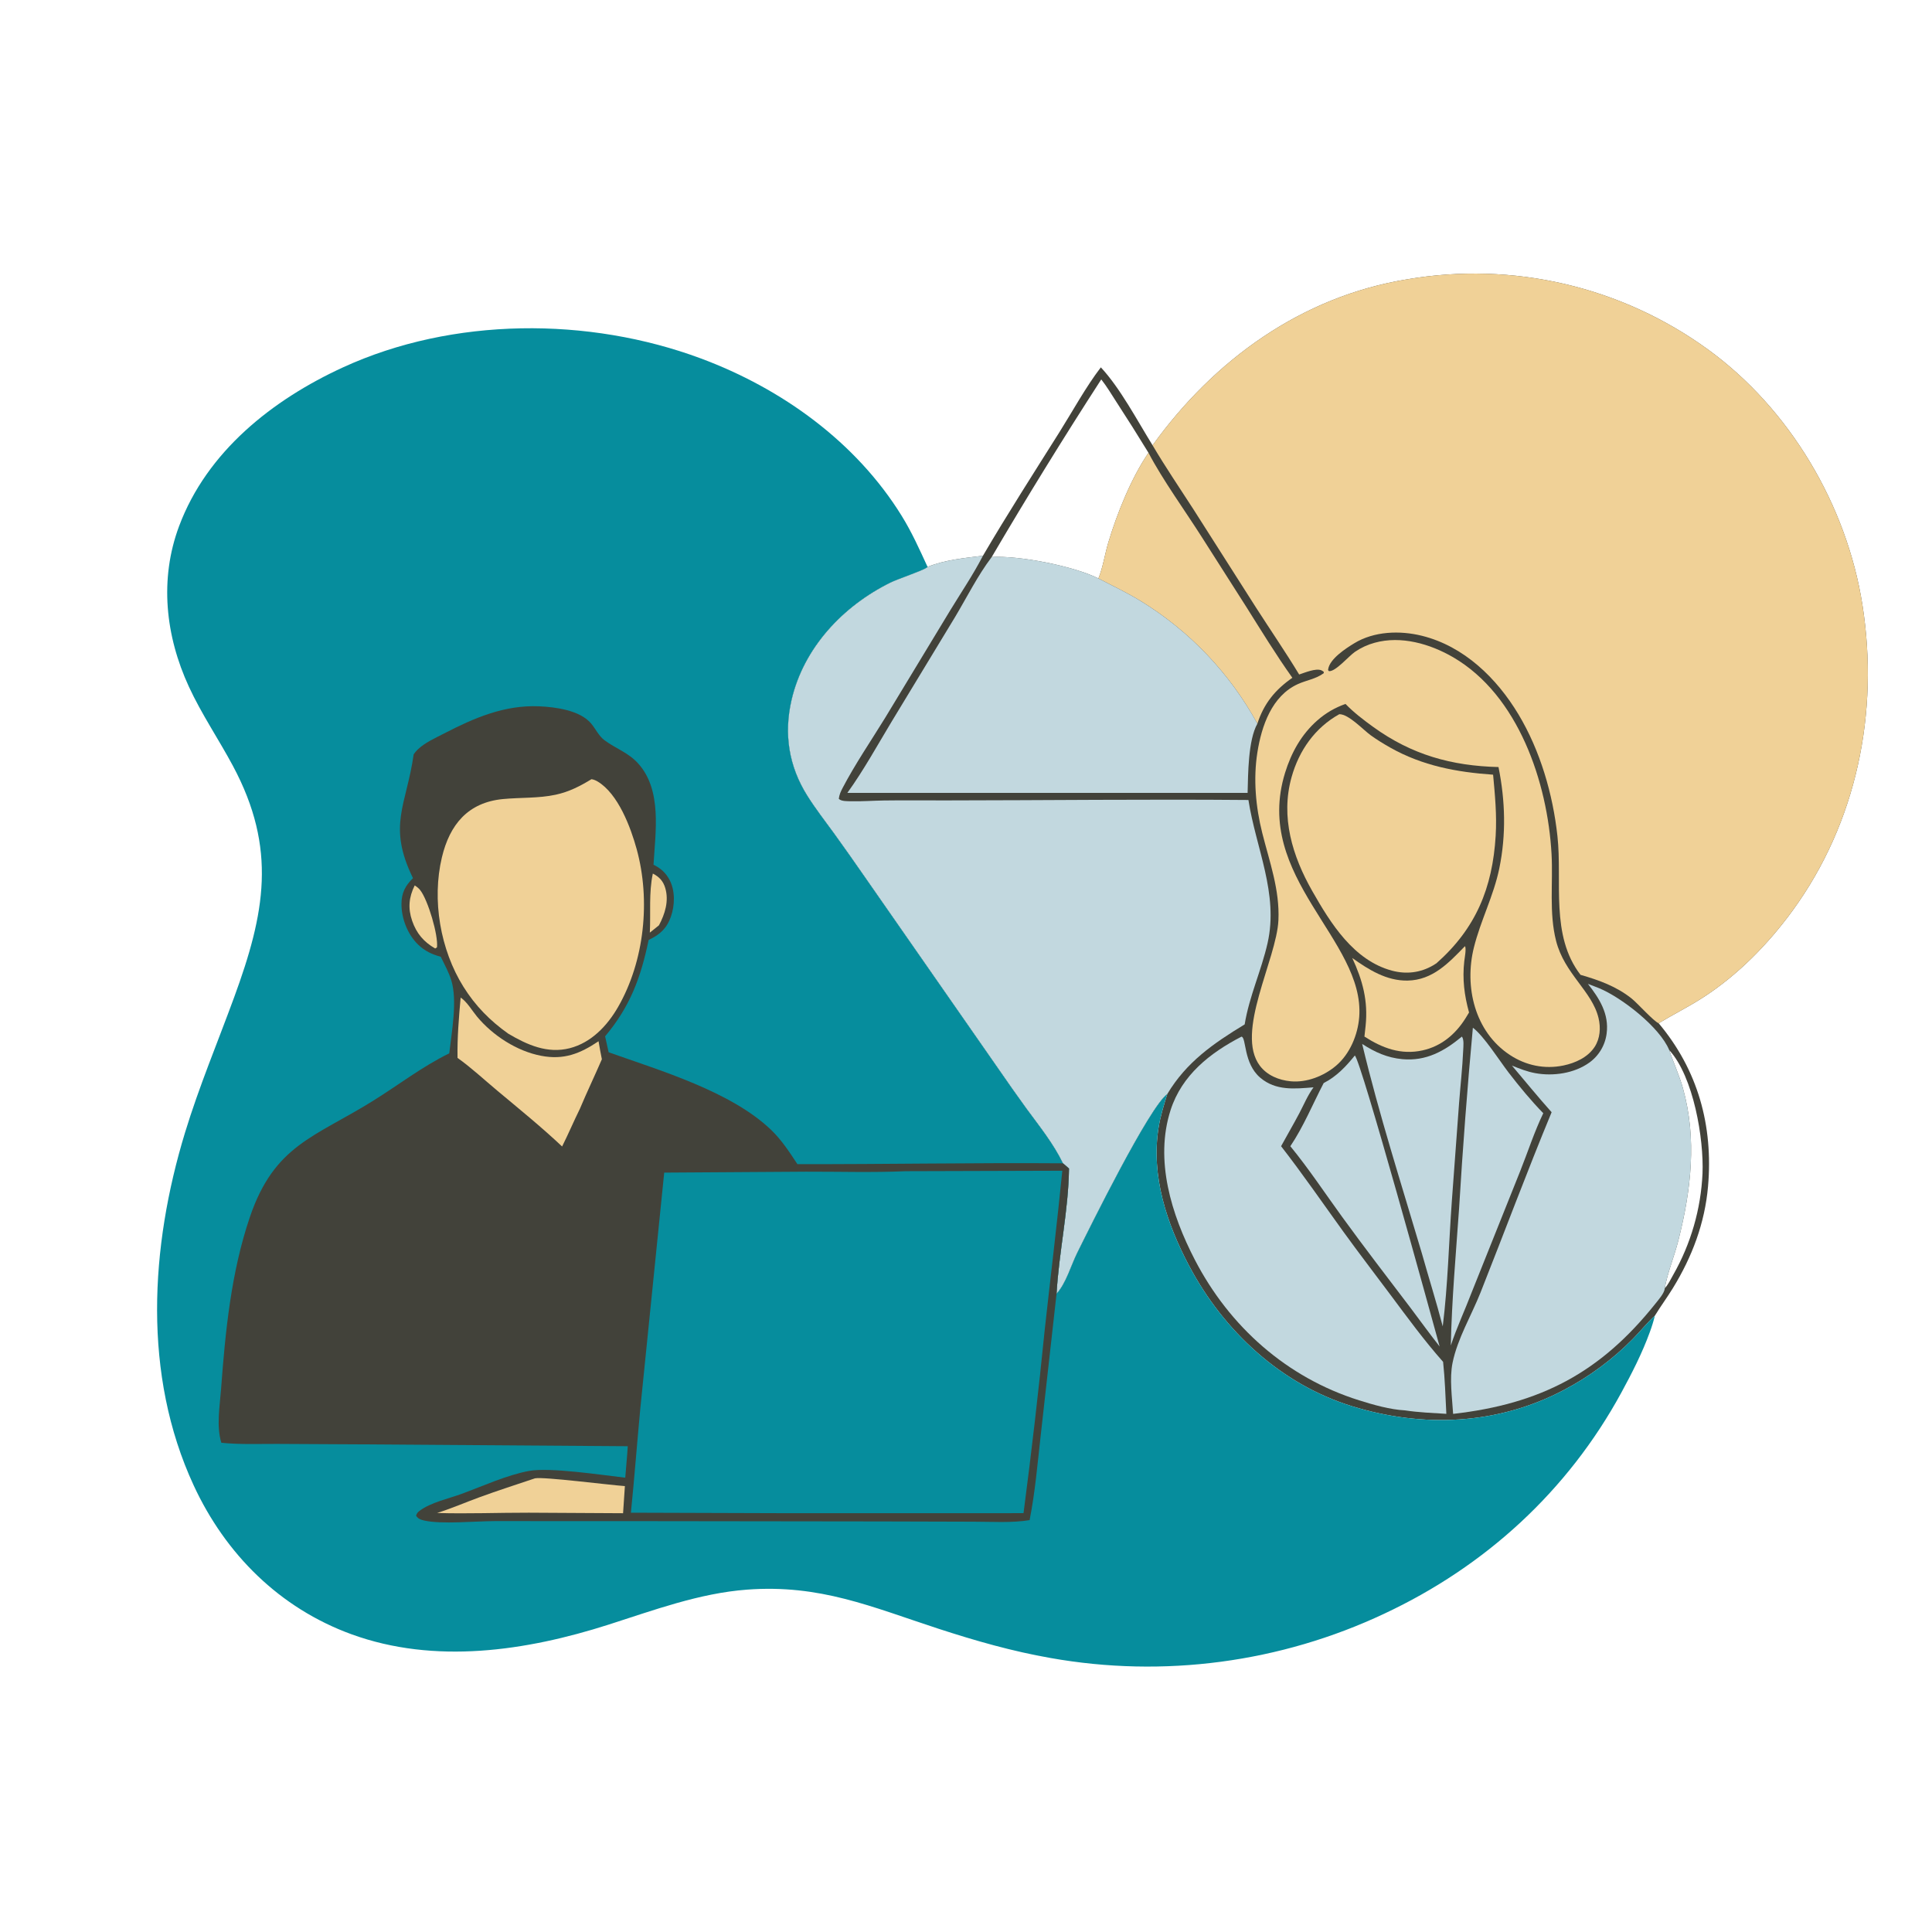 <?xml version="1.0" encoding="utf-8" ?>
<svg xmlns="http://www.w3.org/2000/svg" xmlns:xlink="http://www.w3.org/1999/xlink" width="7601" height="7601">
	<path fill="#42423A" transform="scale(7.423 7.423)" d="M610.881 236.011C643.5 190.655 690.006 157.068 745.928 148.016Q748.515 147.573 751.112 147.195Q753.709 146.817 756.315 146.504Q758.92 146.191 761.533 145.942Q764.146 145.694 766.764 145.511Q769.382 145.328 772.003 145.21Q774.625 145.092 777.249 145.04Q779.873 144.988 782.497 145.001Q785.122 145.014 787.745 145.092Q790.368 145.171 792.989 145.315Q795.609 145.458 798.225 145.667Q800.841 145.876 803.452 146.151Q806.062 146.425 808.664 146.764Q811.266 147.103 813.86 147.507Q816.453 147.911 819.035 148.379Q821.617 148.848 824.187 149.381Q826.757 149.913 829.313 150.51Q831.869 151.106 834.409 151.766Q836.949 152.426 839.472 153.149Q841.994 153.872 844.498 154.658Q847.003 155.444 849.486 156.292Q851.97 157.14 854.432 158.049Q856.893 158.959 859.332 159.93Q861.77 160.9 864.184 161.931Q866.597 162.963 868.984 164.053Q871.371 165.144 873.73 166.295Q876.089 167.445 878.418 168.653Q880.748 169.862 883.047 171.128Q885.346 172.394 887.612 173.717Q889.879 175.04 892.111 176.419Q894.344 177.799 896.542 179.233Q898.74 180.667 900.901 182.156Q903.062 183.645 905.186 185.187C948.603 216.695 978.787 267.743 987.102 320.585C996.056 377.489 984.134 435.945 949.979 482.772C937.037 500.516 920.929 516.906 902.393 528.832C894.857 533.68 886.781 537.691 879.109 542.326C899.91 567.096 908.073 596.583 905.278 628.772C903.581 648.323 896.814 666.197 886.598 682.804C883.567 687.731 880.108 692.396 877.104 697.324C872.932 701.115 869.296 705.729 865.303 709.748Q861.295 713.803 856.987 717.536Q852.678 721.27 848.095 724.659Q843.511 728.049 838.679 731.076Q833.848 734.102 828.797 736.746C793.742 755.219 754.236 756.874 716.726 745.354C678.879 733.731 648.486 705.406 630.191 670.796C618.38 648.452 610.018 623.384 614.025 597.844C614.992 591.68 616.831 585.803 618.669 579.86C609.044 586.871 577.768 650.276 570.943 664.011C567.625 670.69 565.033 680.195 559.986 685.661C561.25 663.53 566.303 641.521 566.574 619.315L563.38 616.564C558.318 606.077 550.858 596.864 544 587.512Q536.692 577.421 529.633 567.155L458.462 464.945Q450.441 453.337 442.192 441.891C437.358 435.237 432.244 428.676 427.865 421.707C418.069 406.118 415.372 388.96 419.532 370.987C425.949 343.267 446.786 321.225 471.846 308.817C476.015 306.753 488.642 302.623 491.2 300.822C491.35 300.716 491.48 300.587 491.62 300.47C500.426 296.788 511.538 295.705 520.966 294.554C533.915 272.466 547.848 250.758 561.486 229.083C568.406 218.084 575.631 204.858 583.459 194.698C593.779 205.771 602.832 223.039 610.881 236.011ZM583.677 201.099Q553.632 247.528 525.633 295.218C540.359 294.366 569.351 300.12 582.18 306.588C584.576 300.697 585.573 293.696 587.423 287.534C592.075 272.038 599.582 253.341 608.713 239.985Q600.401 226.384 591.701 213.028C589.11 209.058 586.623 204.807 583.677 201.099ZM884.706 556.561C886.977 563.35 890.036 569.835 891.965 576.74C899.489 603.663 896.305 630.81 889.542 657.478C887.424 665.83 883.843 674.383 882.327 682.793C884.123 680.987 885.489 677.997 886.786 675.745Q888.533 672.676 890.096 669.509Q891.66 666.343 893.034 663.089Q894.408 659.836 895.588 656.508Q896.768 653.179 897.75 649.787Q898.731 646.395 899.512 642.95Q900.292 639.506 900.868 636.022Q901.445 632.538 901.815 629.026Q902.185 625.514 902.347 621.986C903.102 603.71 897.648 570.651 884.706 556.561Z"/>
	<path fill="#F0D197" transform="scale(7.423 7.423)" d="M776.419 501.5C777.293 502.529 776.248 507.945 776.081 509.422C775.012 518.861 776.09 527.5 778.609 536.629Q777.666 538.213 776.687 539.775C771.393 548.194 763.86 554.531 753.991 556.711C742.565 559.235 732.686 555.526 723.163 549.392L723.794 543.621C725.142 530.504 722.237 519.604 716.7 507.73C725.402 513.961 734.937 519.926 746.043 519.719C759.317 519.471 767.832 510.353 776.419 501.5Z"/>
	<path fill="#C2D8DF" transform="scale(7.423 7.423)" d="M780.636 544.708C786.398 548.971 794.784 562.234 799.583 568.471C805.258 575.847 811.459 583.36 817.954 590.019C813.237 599.773 809.754 610.593 805.724 620.694L780.002 684.978C776.423 694.393 772.101 703.555 768.944 713.125C769.453 688.906 771.643 664.694 773.325 640.532Q776.22 592.562 780.636 544.708Z"/>
	<path fill="#C2D8DF" transform="scale(7.423 7.423)" d="M774.826 549.396C776.017 551.031 775.603 554.485 775.515 556.539C775.112 565.884 774.046 575.251 773.329 584.58L769.506 636.358C767.895 658.501 767.4 680.997 764.669 703.007C761.286 690.037 757.265 677.292 753.637 664.392C742.758 627.557 730.878 590.639 721.962 553.29C728.692 557.656 735.249 560.642 743.336 561.373C755.832 562.503 765.516 557.137 774.826 549.396Z"/>
	<path fill="#C2D8DF" transform="scale(7.423 7.423)" d="M718.071 559.437C721.39 562.112 758.598 697.573 763.02 713.657C757.755 706.974 752.751 700.049 747.639 693.246C735.485 677.24 723.195 661.273 711.385 645.012C702.302 632.508 693.691 619.461 683.894 607.504C690.844 597.207 695.812 585.057 701.568 574.024C708.343 570.602 713.354 565.264 718.071 559.437Z"/>
	<path fill="#F0D197" transform="scale(7.423 7.423)" d="M608.713 239.985C616.177 254.284 628.353 271.054 637.263 285.114L660.605 321.739C668.562 334.393 676.284 347.057 684.967 359.235C675.875 365.531 669.817 372.953 666.424 383.567Q665.061 381.071 663.618 378.622Q662.175 376.172 660.652 373.771Q659.13 371.369 657.53 369.019Q655.929 366.669 654.253 364.372Q652.577 362.075 650.827 359.834Q649.077 357.593 647.255 355.411Q645.433 353.228 643.54 351.106Q641.648 348.984 639.687 346.925Q637.726 344.866 635.699 342.872Q633.672 340.878 631.581 338.952Q629.49 337.025 627.337 335.168Q625.184 333.31 622.972 331.524Q620.76 329.738 618.49 328.025Q616.221 326.312 613.897 324.674Q611.573 323.036 609.196 321.475Q606.82 319.914 604.394 318.431C597.194 314.046 589.652 310.47 582.18 306.588C584.576 300.697 585.573 293.696 587.423 287.534C592.075 272.038 599.582 253.341 608.713 239.985Z"/>
	<path fill="#F0D197" transform="scale(7.423 7.423)" d="M709.84 378.534C714.813 378.457 722.536 386.864 726.564 389.759C729.845 392.117 733.343 394.261 736.862 396.244C753.972 405.89 772.034 409.258 791.36 410.593C792.358 421.521 793.385 431.946 792.721 442.956C791.049 470.678 782.198 492.087 761.316 510.562Q760.416 511.155 759.486 511.7C752.793 515.58 745.317 516.467 737.847 514.481C717.486 509.068 705.266 489.422 695.497 472.235C684.974 453.723 678.626 433.029 684.555 411.861C688.505 397.76 696.944 385.711 709.84 378.534Z"/>
	<path fill="#C2D8DF" transform="scale(7.423 7.423)" d="M658.005 549.429C660.649 549.913 658.953 563.538 667.945 571.192C676.186 578.207 686.238 577.099 696.178 576.294C693.112 580.475 691.019 585.549 688.601 590.129C685.512 595.979 682.155 601.691 678.987 607.5C690.402 622.18 701.064 637.679 711.963 652.762C720.13 664.065 728.634 675.105 736.971 686.28C746.043 698.441 754.79 710.422 764.86 721.798C765.835 730.93 766.112 740.177 766.579 749.349C759.245 748.886 751.892 748.617 744.62 747.51C736.72 747.094 727.874 744.552 720.361 742.193C682.015 730.154 651.663 703.181 633.285 667.717C620.92 643.854 611.848 614.949 620.43 588.33C626.393 569.832 641.286 558.068 658.005 549.429Z"/>
	<path fill="#C2D8DF" transform="scale(7.423 7.423)" d="M801.334 564.766C805.485 566.425 809.3 567.978 813.737 568.787C823.185 570.508 834.326 568.924 842.263 563.255Q842.736 562.918 843.192 562.558Q843.647 562.197 844.083 561.813Q844.519 561.43 844.935 561.024Q845.35 560.619 845.745 560.192Q846.139 559.765 846.51 559.319Q846.882 558.873 847.23 558.408Q847.578 557.943 847.901 557.46Q848.225 556.978 848.523 556.48Q848.821 555.981 849.093 555.468Q849.365 554.955 849.611 554.428Q849.856 553.902 850.074 553.363Q850.291 552.825 850.481 552.276Q850.67 551.727 850.831 551.169Q850.992 550.611 851.124 550.045Q851.256 549.48 851.359 548.908Q851.461 548.336 851.534 547.76C852.908 537.422 847.696 529.202 841.615 521.455Q844.584 522.554 847.518 523.743C859.548 528.72 879.72 544.43 884.706 556.561C886.977 563.35 890.036 569.835 891.965 576.74C899.489 603.663 896.305 630.81 889.542 657.478C887.424 665.83 883.843 674.383 882.327 682.793C882.332 685.162 878.869 689.093 877.392 690.946C848.132 727.652 816.374 744.125 770.168 749.375C769.658 740.817 768.161 730.716 769.869 722.303C772.474 709.474 779.896 697.148 784.717 684.998C797.329 653.208 809.28 621.078 822.372 589.488C815.169 581.448 808.318 573.001 801.334 564.766Z"/>
	<path fill="#C2D8DF" transform="scale(7.423 7.423)" d="M525.633 295.218C540.359 294.366 569.351 300.12 582.18 306.588C589.652 310.47 597.194 314.046 604.394 318.431Q606.82 319.914 609.196 321.475Q611.573 323.036 613.897 324.674Q616.221 326.312 618.49 328.025Q620.76 329.738 622.972 331.524Q625.184 333.31 627.337 335.168Q629.49 337.025 631.581 338.952Q633.672 340.878 635.699 342.872Q637.726 344.866 639.687 346.925Q641.648 348.984 643.54 351.106Q645.433 353.228 647.255 355.411Q649.077 357.593 650.827 359.834Q652.577 362.075 654.253 364.372Q655.929 366.669 657.53 369.019Q659.13 371.369 660.652 373.771Q662.175 376.172 663.618 378.622Q665.061 381.071 666.424 383.567C661.49 392.3 661.521 410.284 661.244 420.253L449.105 420.236C457.726 408.315 465.037 394.966 472.647 382.351L506.252 326.934C512.544 316.402 518.209 304.995 525.633 295.218Z"/>
	<path fill="#C2D8DF" transform="scale(7.423 7.423)" d="M491.62 300.47C500.426 296.788 511.538 295.705 520.966 294.554L520.716 295.044C515.671 304.753 509.346 314.108 503.647 323.455L469.092 380.524C461.518 392.838 453.247 404.909 446.54 417.724C445.603 419.514 444.776 421.363 444.576 423.39C445.89 424.78 449.2 424.622 451.119 424.67C456.869 424.814 462.669 424.345 468.423 424.265C479.258 424.113 490.111 424.234 500.949 424.225C554.512 424.179 608.121 423.538 661.679 424.004C665.615 449.443 677.747 473.584 671.837 499.803C668.54 514.426 662.106 528.051 659.691 542.939C643.103 553.016 628.831 562.874 618.669 579.86C609.044 586.871 577.768 650.276 570.943 664.011C567.625 670.69 565.033 680.195 559.986 685.661C561.25 663.53 566.303 641.521 566.574 619.315L563.38 616.564C558.318 606.077 550.858 596.864 544 587.512Q536.692 577.421 529.633 567.155L458.462 464.945Q450.441 453.337 442.192 441.891C437.358 435.237 432.244 428.676 427.865 421.707C418.069 406.118 415.372 388.96 419.532 370.987C425.949 343.267 446.786 321.225 471.846 308.817C476.015 306.753 488.642 302.623 491.2 300.822C491.35 300.716 491.48 300.587 491.62 300.47Z"/>
	<path fill="#F0D197" transform="scale(7.423 7.423)" d="M610.881 236.011C643.5 190.655 690.006 157.068 745.928 148.016Q748.515 147.573 751.112 147.195Q753.709 146.817 756.315 146.504Q758.92 146.191 761.533 145.942Q764.146 145.694 766.764 145.511Q769.382 145.328 772.003 145.21Q774.625 145.092 777.249 145.04Q779.873 144.988 782.497 145.001Q785.122 145.014 787.745 145.092Q790.368 145.171 792.989 145.315Q795.609 145.458 798.225 145.667Q800.841 145.876 803.452 146.151Q806.062 146.425 808.664 146.764Q811.266 147.103 813.86 147.507Q816.453 147.911 819.035 148.379Q821.617 148.848 824.187 149.381Q826.757 149.913 829.313 150.51Q831.869 151.106 834.409 151.766Q836.949 152.426 839.472 153.149Q841.994 153.872 844.498 154.658Q847.003 155.444 849.486 156.292Q851.97 157.14 854.432 158.049Q856.893 158.959 859.332 159.93Q861.77 160.9 864.184 161.931Q866.597 162.963 868.984 164.053Q871.371 165.144 873.73 166.295Q876.089 167.445 878.418 168.653Q880.748 169.862 883.047 171.128Q885.346 172.394 887.612 173.717Q889.879 175.04 892.111 176.419Q894.344 177.799 896.542 179.233Q898.74 180.667 900.901 182.156Q903.062 183.645 905.186 185.187C948.603 216.695 978.787 267.743 987.102 320.585C996.056 377.489 984.134 435.945 949.979 482.772C937.037 500.516 920.929 516.906 902.393 528.832C894.857 533.68 886.781 537.691 879.109 542.326C876.532 541.376 867.901 531.723 864.825 529.261C856.771 522.813 847.434 519.466 837.686 516.67C821.593 495.758 828.113 467.548 825.461 443.151C823.047 420.944 816.348 397.873 804.832 378.672C793.274 359.4 775.956 342.511 753.629 336.97C741.965 334.076 728.294 334.533 717.796 340.923C713.381 343.61 704.851 349.108 703.958 354.627C703.842 355.348 703.893 355.17 704.377 355.715C707.892 356.041 714.916 347.664 718.167 345.463Q720.562 343.832 723.195 342.621Q725.828 341.41 728.625 340.652C742.614 336.795 757.993 341.259 770.199 348.365C804.75 368.48 820.233 414.678 822.336 452.646C823.181 467.902 820.933 483.706 824.736 498.66C829.195 516.197 843.829 525.3 847.241 539.583C848.46 544.687 848.105 550.38 845.179 554.858C841.543 560.42 834.953 563.41 828.632 564.723C818.654 566.795 808.759 564.731 800.269 559.149C781.599 546.872 776.013 522.983 781.173 502.198C784.719 487.916 791.638 474.837 794.639 460.294C798.323 442.438 797.824 424.358 794.215 406.545C769.309 405.931 748.201 400.023 727.836 385.294C722.711 381.587 717.518 377.641 713.122 373.087C707.52 375.102 702.731 377.852 698.238 381.79C689.747 389.232 684.407 398.898 681.102 409.585C663.952 465.037 723.46 498.1 720.4 538.992C719.69 548.475 715.445 558.636 708.113 564.845C701.638 570.329 692.566 573.909 684.013 573.088C677.821 572.494 671.604 569.966 667.762 564.884C654.429 547.243 676.614 508.609 677.576 487.715C678.32 471.568 672.862 456.823 668.996 441.434C665.528 427.63 664.2 412.89 666.428 398.773C668.634 384.796 674.07 368.82 687.917 362.56C692.522 360.477 697.384 359.887 701.559 356.826L701.652 356.152C701.215 355.803 700.855 355.473 700.317 355.257C697.3 354.044 691.473 356.562 688.57 357.493C681.308 345.51 673.316 333.859 665.734 322.068L632.544 269.963C625.273 258.672 617.704 247.583 610.881 236.011Z"/>
	<path fill="#068D9D" transform="scale(7.423 7.423)" d="M877.104 697.324Q876.004 701.791 874.396 706.101C870.401 717.1 864.905 727.872 859.309 738.141C830.924 790.238 787.259 830.207 733.631 855.292Q731.07 856.497 728.486 857.653Q725.902 858.809 723.296 859.914Q720.69 861.02 718.064 862.076Q715.437 863.131 712.791 864.136Q710.145 865.141 707.48 866.094Q704.815 867.048 702.132 867.95Q699.449 868.852 696.749 869.703Q694.049 870.553 691.333 871.352Q688.618 872.15 685.887 872.896Q683.156 873.642 680.412 874.336Q677.668 875.029 674.91 875.669Q672.153 876.31 669.384 876.897Q666.615 877.484 663.835 878.018Q661.056 878.552 658.266 879.033Q655.476 879.513 652.678 879.94Q649.88 880.366 647.074 880.739Q644.268 881.112 641.455 881.43Q638.643 881.749 635.824 882.014Q633.006 882.278 630.183 882.489Q627.36 882.699 624.534 882.855Q621.708 883.011 618.879 883.112Q616.05 883.214 613.22 883.261Q610.39 883.308 607.559 883.301Q604.729 883.294 601.899 883.232Q599.069 883.17 596.24 883.054Q593.412 882.938 590.587 882.767Q587.761 882.596 584.939 882.372Q582.118 882.147 579.301 881.868Q576.484 881.589 573.673 881.255Q570.862 880.922 568.058 880.535Q565.254 880.148 562.458 879.707Q559.662 879.266 556.875 878.771C536.684 875.256 516.85 869.591 497.387 863.238C461.793 851.62 434.727 839.648 395.978 842.52C370.733 844.39 346.412 853.444 322.503 861.086C278.793 875.056 230.435 882.266 186.275 866.172C148.208 852.3 119.501 823.695 102.633 787.233C75.512 728.607 79.619 660.861 98.031 600.399C105.456 576.017 115.367 552.423 124.126 528.504C140.372 484.143 147.007 449.946 123.452 405.927C115.9 391.816 106.843 378.531 100.12 363.975C87.679 337.039 84.406 307.012 94.921 278.859C109.707 239.272 144.475 211.845 181.783 194.713C239.963 167.996 311.986 167.811 371.584 190.023C414.339 205.958 453.663 234.202 477.901 273.396C483.273 282.082 487.378 291.214 491.62 300.47C491.48 300.587 491.35 300.716 491.2 300.822C488.642 302.623 476.015 306.753 471.846 308.817C446.786 321.225 425.949 343.267 419.532 370.987C415.372 388.96 418.069 406.118 427.865 421.707C432.244 428.676 437.358 435.237 442.192 441.891Q450.441 453.337 458.462 464.945L529.633 567.155Q536.692 577.421 544 587.512C550.858 596.864 558.318 606.077 563.38 616.564L566.574 619.315C566.303 641.521 561.25 663.53 559.986 685.661C565.033 680.195 567.625 670.69 570.943 664.011C577.768 650.276 609.044 586.871 618.669 579.86C616.831 585.803 614.992 591.68 614.025 597.844C610.018 623.384 618.38 648.452 630.191 670.796C648.486 705.406 678.879 733.731 716.726 745.354C754.236 756.874 793.742 755.219 828.797 736.746Q833.848 734.102 838.679 731.076Q843.511 728.049 848.095 724.659Q852.678 721.27 856.987 717.536Q861.295 713.803 865.303 709.748C869.296 705.729 872.932 701.115 877.104 697.324Z"/>
	<path fill="#42423A" transform="scale(7.423 7.423)" d="M219.248 399.804C219.876 398.937 220.495 398.116 221.267 397.368C225.14 393.614 230.566 391.236 235.314 388.781C251.316 380.509 267.31 373.565 285.735 374.35C294.467 374.723 307.487 376.451 313.379 383.559C315.695 386.352 317.391 390.082 320.33 392.286C326.28 396.747 332.974 398.837 338.181 404.584C351.013 418.746 347.367 440.954 346.37 458.332C350.088 460.103 352.911 462.645 354.846 466.306C357.917 472.117 357.709 479.842 355.55 485.936C353.344 492.165 349.59 495.485 343.791 498.172C339.609 518.219 333.994 533.443 320.709 549.264L322.586 557.713C349.981 567.439 387.606 578.552 408.747 598.902C414.295 604.242 418.425 610.625 422.641 617.01C469.552 617.095 516.467 616.21 563.38 616.564L566.574 619.315C566.303 641.521 561.25 663.53 559.986 685.661L551.535 761.243C549.873 775.992 548.601 791.123 545.698 805.68C536.205 807.238 525.719 806.512 516.096 806.513L467.412 806.376L342.403 806.219L262.111 806.193C251.872 806.233 234.022 807.983 224.825 805.898C222.924 805.466 221.586 804.991 220.525 803.315C220.936 802.023 221.384 801.497 222.481 800.682C228.364 796.312 237.67 794.321 244.526 791.809C255.842 787.663 268.7 781.765 280.406 779.604C291.4 777.575 319.116 781.789 331.395 783.194C331.78 777.625 332.408 772.094 332.718 766.511L191.206 765.522L146.608 765.287C136.782 765.264 127.107 765.678 117.306 764.678C114.621 755.897 116.494 745.293 117.166 736.217C119.433 705.605 122.505 674.298 132.428 645.078C145.38 606.94 166.628 602.758 197.483 583.595C211.164 575.098 223.556 565.428 238.113 558.272C239.388 547.013 242.501 530.452 239.213 519.646C237.902 515.34 235.561 511.143 233.609 507.089C229.018 505.862 225.131 504.037 221.667 500.706C216.037 495.292 212.746 486.814 212.785 479.041C212.815 473.233 214.839 469.377 218.889 465.435C205.196 437.38 215.431 426.912 219.248 399.804Z"/>
	<path fill="#F0D197" transform="scale(7.423 7.423)" d="M346.014 462.989C349.417 464.754 351.505 466.967 352.605 470.708C354.605 477.51 352.454 484.422 349.251 490.421L344.421 494.295C344.923 484.024 343.834 473.019 346.014 462.989Z"/>
	<path fill="#F0D197" transform="scale(7.423 7.423)" d="M219.792 469.292C220.89 469.954 221.858 470.717 222.663 471.722C226.834 476.927 232.383 495.766 231.604 502.117L230.65 502.709C224.592 499.231 220.735 494.704 218.435 488.021C216.147 481.374 216.725 475.494 219.792 469.292Z"/>
	<path fill="#F0D197" transform="scale(7.423 7.423)" d="M283.566 783.523C288.237 782.62 322.976 787.084 331.198 787.643Q330.679 794.832 330.234 802.026L280.25 801.745C264.092 801.718 247.79 802.386 231.654 801.893C239.181 799.544 246.537 796.336 253.951 793.622C263.738 790.039 273.683 786.833 283.566 783.523Z"/>
	<path fill="#F0D197" transform="scale(7.423 7.423)" d="M244.149 528.717C247.449 530.859 250.295 535.77 252.855 538.843C261.215 548.876 273.964 557.145 286.875 559.596C298.863 561.871 307.408 558.477 317.237 551.864C317.735 555.065 318.381 558.241 318.999 561.421C315.201 570.196 311.063 578.83 307.361 587.64C304.105 594.259 301.222 601.051 297.922 607.645C286.926 597.277 275.014 587.631 263.413 577.932C256.526 572.175 249.8 565.899 242.495 560.693C242.306 550.132 243.2 539.239 244.149 528.717Z"/>
	<path fill="#F0D197" transform="scale(7.423 7.423)" d="M313.478 412.984C314.601 413.129 315.693 413.58 316.665 414.155C327.643 420.656 334.286 438.55 337.452 450.074C344.875 477.093 341.603 509.275 327.622 533.649C321.928 543.575 313.434 552.608 302.021 555.547C290.142 558.605 279.411 553.787 269.353 547.835C259.69 540.965 251.951 533.114 245.648 523.031C233.352 503.361 228.828 476.99 234.214 454.391C238.349 437.042 248.011 425.315 266.541 423.513C275.834 422.61 285.379 423.185 294.542 421.203C301.56 419.686 307.394 416.704 313.478 412.984Z"/>
	<path fill="#068D9D" transform="scale(7.423 7.423)" d="M480.156 620.743L563.039 620.5C560.281 648.46 556.839 676.385 553.766 704.314Q548.864 753.24 542.475 801.994L416.75 802.011L334.383 801.748C336.238 783.394 337.641 764.982 339.361 746.613L352.039 621.497L427.304 621.007C444.875 620.957 462.609 621.529 480.156 620.743Z"/>
</svg>
